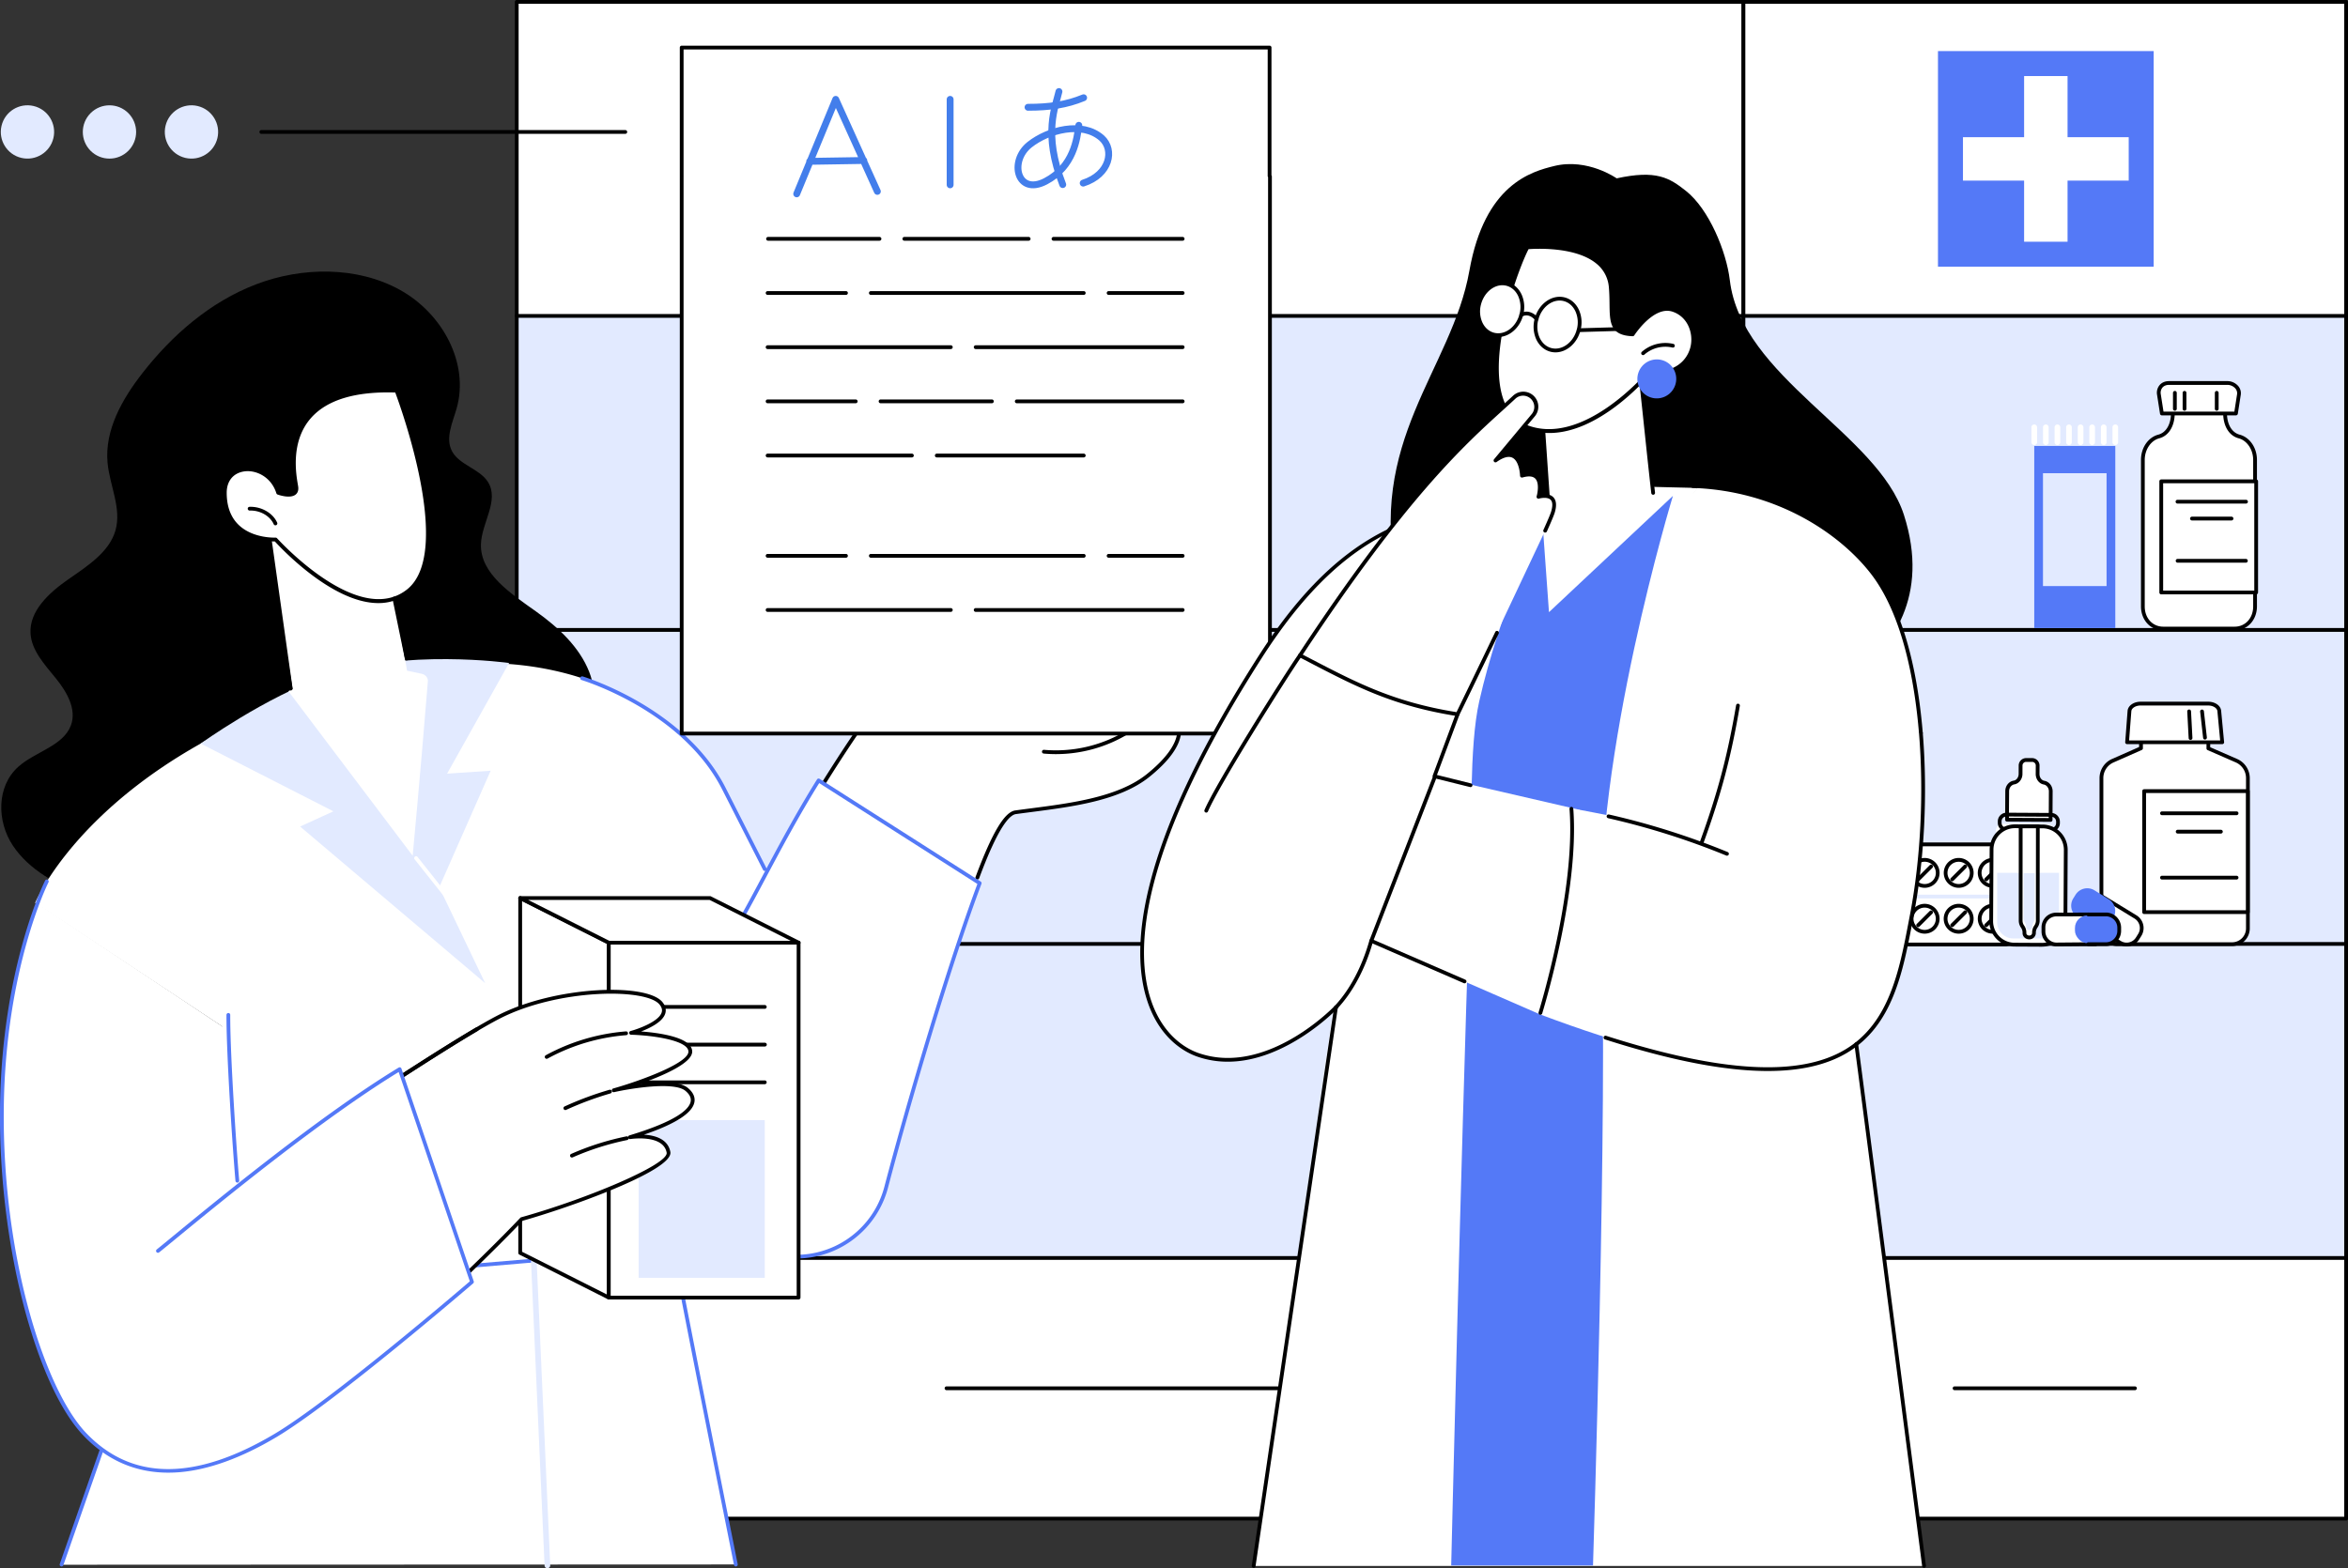 <svg xmlns="http://www.w3.org/2000/svg" viewBox="0 0 2739.13 1830"><rect x="0" y="0" width="2739.13" height="1830" fill="#333333" stroke="none"/><defs><style>.cls-1{fill:#fff;}.cls-2{fill:#e2eaff;}.cls-3{fill:#5479f7;}.cls-4{fill:none;stroke:#437eeb;stroke-linecap:round;stroke-linejoin:round;stroke-width:8px;}</style></defs><g id="&#x56FE;&#x5C42;_2" data-name="&#x56FE;&#x5C42; 2"><g id="Illustration"><g id="Administration_of_medication" data-name="Administration of medication"><rect class="cls-1" x="602.82" y="1467.96" width="1431.05" height="304.14"></rect><rect class="cls-1" x="602.82" y="2.2" width="1431.05" height="366.44"></rect><rect class="cls-2" x="602.82" y="368.64" width="1431.05" height="1099.32"></rect><path d="M2033.86,1774.3h-1431a2.19,2.19,0,0,1-2.2-2.2V2.2a2.19,2.19,0,0,1,2.2-2.2h1431a2.19,2.19,0,0,1,2.2,2.2V1772.1A2.19,2.19,0,0,1,2033.86,1774.3ZM605,1769.9H2031.66V4.4H605Z"></path><path d="M2033.86,370.84h-1431a2.2,2.2,0,0,1,0-4.4h1431a2.2,2.2,0,1,1,0,4.4Z"></path><path d="M2033.86,737.28h-1431a2.2,2.2,0,0,1,0-4.4h1431a2.2,2.2,0,1,1,0,4.4Z"></path><path d="M2033.86,1103.72h-1431a2.2,2.2,0,1,1,0-4.4h1431a2.2,2.2,0,1,1,0,4.4Z"></path><path d="M2033.86,1470.16h-1431a2.2,2.2,0,1,1,0-4.4h1431a2.2,2.2,0,1,1,0,4.4Z"></path><path class="cls-1" d="M1864.14,544.44a2.2,2.2,0,0,1-1.55-3.75L1967.48,435.8a2.2,2.2,0,0,1,3.11,3.11L1865.7,543.8A2.19,2.19,0,0,1,1864.14,544.44Z"></path><path class="cls-1" d="M1713.29,608.07a2.2,2.2,0,0,1-1.55-3.75l168.07-168.08a2.2,2.2,0,0,1,3.11,3.11L1714.85,607.43A2.2,2.2,0,0,1,1713.29,608.07Z"></path><path class="cls-1" d="M1864.14,897.15a2.2,2.2,0,0,1-1.55-3.75l104.89-104.89a2.2,2.2,0,0,1,3.11,3.11L1865.7,896.51A2.19,2.19,0,0,1,1864.14,897.15Z"></path><path class="cls-1" d="M1713.29,960.78a2.2,2.2,0,0,1-1.55-3.75L1879.81,789a2.2,2.2,0,0,1,3.11,3.11L1714.85,960.14A2.2,2.2,0,0,1,1713.29,960.78Z"></path><path class="cls-1" d="M1864.14,1263.9a2.21,2.21,0,0,1-1.55-3.76l104.89-104.88a2.2,2.2,0,0,1,3.11,3.11L1865.7,1263.25A2.2,2.2,0,0,1,1864.14,1263.9Z"></path><path class="cls-1" d="M1713.29,1327.53a2.21,2.21,0,0,1-1.55-3.76l168.07-168.07a2.2,2.2,0,0,1,3.11,3.11l-168.07,168.07A2.21,2.21,0,0,1,1713.29,1327.53Z"></path><path d="M1532.47,1622.23H1104.21a2.2,2.2,0,0,1,0-4.4h428.26a2.2,2.2,0,0,1,0,4.4Z"></path><rect class="cls-1" x="2033.86" y="1467.96" width="703.06" height="304.14"></rect><rect class="cls-1" x="2033.86" y="2.2" width="703.06" height="366.44"></rect><rect class="cls-2" x="2033.86" y="368.64" width="703.06" height="1099.32"></rect><path d="M2736.93,1774.3H2033.86a2.2,2.2,0,0,1-2.2-2.2V2.2a2.2,2.2,0,0,1,2.2-2.2h703.07a2.2,2.2,0,0,1,2.2,2.2V1772.1A2.2,2.2,0,0,1,2736.93,1774.3Zm-700.87-4.4h698.67V4.4H2036.06Z"></path><path d="M2736.93,370.84H2033.86a2.2,2.2,0,1,1,0-4.4h703.07a2.2,2.2,0,1,1,0,4.4Z"></path><path d="M2736.93,737.28H2033.86a2.2,2.2,0,1,1,0-4.4h703.07a2.2,2.2,0,1,1,0,4.4Z"></path><path d="M2736.93,1103.72H2033.86a2.2,2.2,0,1,1,0-4.4h703.07a2.2,2.2,0,1,1,0,4.4Z"></path><path d="M2736.93,1470.16H2033.86a2.2,2.2,0,1,1,0-4.4h703.07a2.2,2.2,0,1,1,0,4.4Z"></path><path d="M2490.6,1622.23H2280.19a2.2,2.2,0,0,1,0-4.4H2490.6a2.2,2.2,0,1,1,0,4.4Z"></path><path class="cls-1" d="M2174.57,1001.15v85.26a15.81,15.81,0,0,0,15.83,15.77l148.68,0a15.79,15.79,0,0,0,15.82-15.77v-85.26a15.8,15.8,0,0,0-15.82-15.78l-148.69,0A15.79,15.79,0,0,0,2174.57,1001.15Z"></path><path d="M2190.4,1104.38a18,18,0,0,1-18-18v-85.26a18,18,0,0,1,18-18l148.69,0a18,18,0,0,1,18,18v85.26a18,18,0,0,1-18,18Zm148.67-116.83-148.69,0a13.59,13.59,0,0,0-13.61,13.58h0v85.26a13.63,13.63,0,0,0,13.62,13.57h0l148.68,0a13.59,13.59,0,0,0,13.62-13.57v-85.26A13.61,13.61,0,0,0,2339.07,987.55Z"></path><path class="cls-2" d="M2189.6,1048.39a2.2,2.2,0,1,1,0-4.4l150.27,0a2.2,2.2,0,1,1,0,4.4Z"></path><path class="cls-1" d="M2194.77,1061.37a15.23,15.23,0,1,1,0,21.51A15.28,15.28,0,0,1,2194.77,1061.37Z"></path><path d="M2205.56,1089.52a17.41,17.41,0,0,1-12.33-5.09,17.36,17.36,0,0,1,0-24.61,17.49,17.49,0,0,1,24.66,0,17.4,17.4,0,0,1-12.32,29.71Zm0-30.4a13,13,0,1,0,9.23,3.81A13,13,0,0,0,2205.55,1059.12Z"></path><path d="M2198,1081.88a2.21,2.21,0,0,1-1.56-3.76l15.14-15.11a2.2,2.2,0,0,1,3.11,3.12l-15.14,15.1A2.19,2.19,0,0,1,2198,1081.88Z"></path><path class="cls-1" d="M2234.46,1061.37a15.23,15.23,0,1,1,0,21.5A15.27,15.27,0,0,1,2234.46,1061.37Z"></path><path d="M2245.25,1089.51a17.4,17.4,0,1,1,12.33-5.08A17.4,17.4,0,0,1,2245.25,1089.51Zm0-30.39a13,13,0,0,0-9.22,3.81,13,13,0,0,0,0,18.38,13.07,13.07,0,0,0,18.45,0,13,13,0,0,0,0-18.39A13.07,13.07,0,0,0,2245.24,1059.12Zm-10.78,2.25h0Z"></path><path d="M2237.68,1081.87a2.16,2.16,0,0,1-1.56-.65,2.2,2.2,0,0,1,0-3.11l15.14-15.1a2.2,2.2,0,0,1,3.11,3.11l-15.14,15.11A2.18,2.18,0,0,1,2237.68,1081.87Z"></path><path class="cls-1" d="M2274.15,1061.36a15.23,15.23,0,1,1,0,21.51A15.28,15.28,0,0,1,2274.15,1061.36Z"></path><path d="M2284.94,1089.51a17.41,17.41,0,0,1-12.33-5.09,17.36,17.36,0,0,1,0-24.61,17.49,17.49,0,0,1,24.66,0,17.4,17.4,0,0,1-12.32,29.71Zm-9.24-26.59a13,13,0,0,0,0,18.39,13.09,13.09,0,0,0,18.45,0,13,13,0,0,0,0-18.39A13.1,13.1,0,0,0,2275.7,1062.92Z"></path><path d="M2277.37,1081.87a2.21,2.21,0,0,1-1.56-3.76L2291,1063a2.2,2.2,0,1,1,3.11,3.11l-15.14,15.1A2.19,2.19,0,0,1,2277.37,1081.87Z"></path><path class="cls-1" d="M2313.84,1061.36a15.23,15.23,0,1,1,0,21.5A15.27,15.27,0,0,1,2313.84,1061.36Z"></path><path d="M2324.63,1089.5a17.4,17.4,0,1,1,12.33-5.08A17.4,17.4,0,0,1,2324.63,1089.5Zm0-30.39a13,13,0,1,0,9.23,3.8A13,13,0,0,0,2324.62,1059.11Z"></path><path d="M2317.06,1081.86a2.19,2.19,0,0,1-1.56-.64,2.21,2.21,0,0,1,0-3.12l15.14-15.1a2.2,2.2,0,0,1,3.11,3.11l-15.14,15.11A2.18,2.18,0,0,1,2317.06,1081.86Z"></path><ellipse class="cls-1" cx="2205.56" cy="1018.65" rx="15.2" ry="15.24" transform="translate(1110.18 3187.12) rotate(-87.99)"></ellipse><path d="M2205.56,1036a17.4,17.4,0,1,1,12.34-5.09A17.41,17.41,0,0,1,2205.56,1036Zm0-30.39a13,13,0,1,0,9.22,3.8A13,13,0,0,0,2205.56,1005.65Z"></path><path d="M2198,1028.4a2.2,2.2,0,0,1-1.55-3.76l15.14-15.1a2.2,2.2,0,1,1,3.1,3.11l-15.14,15.1A2.19,2.19,0,0,1,2198,1028.4Z"></path><path class="cls-1" d="M2234.47,1007.89a15.22,15.22,0,1,1,0,21.5A15.26,15.26,0,0,1,2234.47,1007.89Z"></path><path d="M2245.25,1036a17.41,17.41,0,1,1,12.33-5.09A17.42,17.42,0,0,1,2245.25,1036Zm0-30.4a13,13,0,0,0-13,13,12.86,12.86,0,0,0,3.82,9.19,13.07,13.07,0,0,0,18.45,0,13,13,0,0,0-9.23-22.19Zm-10.78,2.25h0Z"></path><path d="M2237.68,1028.39a2.19,2.19,0,0,1-1.55-3.75l15.13-15.11a2.2,2.2,0,1,1,3.11,3.12l-15.14,15.1A2.18,2.18,0,0,1,2237.68,1028.39Z"></path><ellipse class="cls-1" cx="2284.94" cy="1018.64" rx="15.2" ry="15.24" transform="translate(1186.79 3266.44) rotate(-87.99)"></ellipse><path d="M2284.94,1036a17.41,17.41,0,1,1,12.33-5.09A17.41,17.41,0,0,1,2284.94,1036Zm-9.23-26.59a13,13,0,0,0,0,18.39,13.09,13.09,0,0,0,18.45,0,13,13,0,0,0,0-18.39A13.09,13.09,0,0,0,2275.71,1009.44Z"></path><path d="M2277.37,1028.39a2.2,2.2,0,0,1-1.55-3.76l15.13-15.1a2.2,2.2,0,1,1,3.11,3.11l-15.14,15.1A2.19,2.19,0,0,1,2277.37,1028.39Z"></path><ellipse class="cls-1" cx="2324.63" cy="1018.63" rx="15.2" ry="15.24" transform="translate(1222.93 3305.06) rotate(-87.94)"></ellipse><path d="M2324.63,1036a17.41,17.41,0,1,1,12.33-5.09A17.41,17.41,0,0,1,2324.63,1036Zm0-30.4a13,13,0,1,0,13,13,12.86,12.86,0,0,0-3.82-9.19A13,13,0,0,0,2324.63,1005.63Z"></path><path d="M2317.06,1028.38a2.19,2.19,0,0,1-1.55-3.75l15.13-15.11a2.2,2.2,0,0,1,3.11,3.11l-15.14,15.11A2.18,2.18,0,0,1,2317.06,1028.38Z"></path><path class="cls-1" d="M2384.51,913.28c-4.4-.77-7.5-5.19-7.48-10.07l0-9.69v-.07a6.47,6.47,0,0,0-6.23-6.6l-7.41,0a6.47,6.47,0,0,0-6.3,6.53v.07l0,9.69c0,4.88-3.17,9.27-7.59,10-4.57.74-7.95,5-8,10l-.17,33.36,50.87.27.17-33.35C2392.42,918.38,2389.08,914.06,2384.51,913.28Z"></path><path d="M2392.22,959h0l-50.86-.27a2.2,2.2,0,0,1-2.19-2.22l.17-33.35c0-6.16,4.17-11.29,9.83-12.21,3.25-.52,5.72-3.88,5.74-7.82l.05-9.69a8.68,8.68,0,0,1,8.47-8.79h0l7.42,0a8.65,8.65,0,0,1,8.41,8.8l-.05,9.77c0,3.94,2.41,7.33,5.66,7.89,5.65,1,9.73,6.15,9.7,12.31l-.18,33.35a2.17,2.17,0,0,1-.65,1.56A2.2,2.2,0,0,1,2392.22,959Zm-48.66-4.66,46.47.25.16-31.15c0-3.94-2.58-7.36-6.05-8-5.34-.92-9.34-6.18-9.31-12.24l.05-9.69a4.26,4.26,0,0,0-4-4.46l-7.41,0h0a4.26,4.26,0,0,0-4.07,4.35l-.05,9.76c0,6-4.09,11.27-9.44,12.14-3.47.56-6.11,4-6.13,7.88Z"></path><rect class="cls-1" x="2332.76" y="950.71" width="68.06" height="17.52" rx="7.91" transform="matrix(1, 0.01, -0.01, 1, 5.25, -12.85)"></rect><path d="M2392.91,970.58h0l-52.25-.28a10.12,10.12,0,0,1-10.05-10.17v-1.7a10,10,0,0,1,3-7.13,10.17,10.17,0,0,1,7.16-2.93l52.25.29A10.12,10.12,0,0,1,2403,958.82v1.7A10.12,10.12,0,0,1,2392.91,970.58Zm0-4.4h0a5.71,5.71,0,0,0,5.71-5.68v-1.7a5.71,5.71,0,0,0-5.68-5.74l-52.24-.29h0a5.7,5.7,0,0,0-5.71,5.68v1.71a5.72,5.72,0,0,0,5.68,5.74Z"></path><rect class="cls-1" x="2323.15" y="964.32" width="86.53" height="138.09" rx="27.29" transform="translate(5.65 -12.85) rotate(0.31)"></rect><path d="M2382.17,1104.69H2382l-32-.17a29.52,29.52,0,0,1-29.33-29.65l.43-83.5A29.5,29.5,0,0,1,2350.65,962h.17l31.94.18a29.51,29.51,0,0,1,29.33,29.64l-.43,83.5a29.5,29.5,0,0,1-29.49,29.34Zm-.14-4.4h.14a25.08,25.08,0,0,0,25.09-25l.43-83.5a25.12,25.12,0,0,0-25-25.23l-31.95-.17h-.14a25.11,25.11,0,0,0-25.09,25l-.43,83.51a25.12,25.12,0,0,0,25,25.22Z"></path><path class="cls-2" d="M2329.85,1018.49H2402a0,0,0,0,1,0,0v57.35a19.29,19.29,0,0,1-19.29,19.29h-33.93a18.93,18.93,0,0,1-18.93-18.93v-57.7A0,0,0,0,1,2329.85,1018.49Z"></path><path class="cls-1" d="M2372.84,1088.89v-.72a12.13,12.13,0,0,1,2.22-7,12.13,12.13,0,0,0,2.22-6.94l0-110h-20l-.05,109.95a12.13,12.13,0,0,0,2.22,7,12.2,12.2,0,0,1,2.21,7v.71a5.61,5.61,0,0,0,11.16,0Z"></path><path d="M2367.26,1096.15a8.06,8.06,0,0,1-5.69-2.31,7,7,0,0,1-2.09-4.95v-.71a9.94,9.94,0,0,0-1.82-5.69,14.29,14.29,0,0,1-2.61-8.21l0-109.95a2.2,2.2,0,0,1,2.2-2.2h20a2.19,2.19,0,0,1,2.2,2.2l-.05,110a14.32,14.32,0,0,1-2.62,8.2,9.94,9.94,0,0,0-1.82,5.69v.72h0A7.55,7.55,0,0,1,2367.26,1096.15Zm-7.76-129.63-.05,107.76a9.92,9.92,0,0,0,1.82,5.69,14.32,14.32,0,0,1,2.61,8.21v.71a2.56,2.56,0,0,0,.8,1.84,3.61,3.61,0,0,0,2.57,1h0a3.16,3.16,0,0,0,3.38-2.86v-.72a14.22,14.22,0,0,1,2.62-8.2,10,10,0,0,0,1.82-5.69l.05-107.76Zm13.34,122.37h0Z"></path><path class="cls-2" d="M2370.91,1081.8v-.51a9.33,9.33,0,0,1,1.45-5,9.33,9.33,0,0,0,1.45-5v-52.4h-12.94l-.15,52.4a9.27,9.27,0,0,0,1.45,5,9.42,9.42,0,0,1,1.45,5v.52a3.65,3.65,0,0,0,7.29,0Z"></path><path class="cls-1" d="M2609,887.67l-32.79-14.32V837.28h-78.56v35.84l-32.87,14.52A22.21,22.21,0,0,0,2451.47,908v175.42a18.42,18.42,0,0,0,18.46,18.38h133.94a18.43,18.43,0,0,0,18.47-18.38V908A22.22,22.22,0,0,0,2609,887.67Z"></path><path d="M2603.87,1104H2469.93a20.65,20.65,0,0,1-20.66-20.58V908a24.46,24.46,0,0,1,14.59-22.34l31.56-13.94v-34.4a2.2,2.2,0,0,1,2.2-2.2h78.56a2.19,2.19,0,0,1,2.2,2.2v34.63l31.47,13.74A24.44,24.44,0,0,1,2624.54,908v175.35A20.65,20.65,0,0,1,2603.87,1104Zm-104-264.48v33.64a2.19,2.19,0,0,1-1.31,2l-32.87,14.52a20,20,0,0,0-12,18.31v175.42a16.24,16.24,0,0,0,16.26,16.18h133.94a16.25,16.25,0,0,0,16.27-16.18V908a20,20,0,0,0-12-18.35l-32.79-14.32a2.2,2.2,0,0,1-1.32-2V839.48Z"></path><path class="cls-1" d="M2592.42,866.16h-111l2.76-36.44c.37-4.87,6-8.68,12.89-8.68h79c6.79,0,12.42,3.74,12.88,8.55Z"></path><path d="M2592.42,868.36h-111a2.2,2.2,0,0,1-1.62-.7,2.25,2.25,0,0,1-.58-1.66l2.77-36.45c.45-6,7.07-10.71,15.08-10.71h79c8,0,14.49,4.53,15.07,10.54l3.46,36.58a2.17,2.17,0,0,1-.56,1.68A2.2,2.2,0,0,1,2592.42,868.36ZM2483.76,864H2590l-3.23-34.16c-.35-3.62-5.14-6.56-10.69-6.56h-79c-5.62,0-10.42,3-10.7,6.64Z"></path><path d="M2572.29,863a2.21,2.21,0,0,1-2.19-2l-3.43-30.48a2.2,2.2,0,1,1,4.37-.5l3.44,30.49a2.2,2.2,0,0,1-1.94,2.43Z"></path><path d="M2555.43,863.45a2.19,2.19,0,0,1-2.19-2.08l-1.64-31.1A2.2,2.2,0,1,1,2556,830l1.64,31.09a2.21,2.21,0,0,1-2.08,2.32Z"></path><rect class="cls-1" x="2501.32" y="923.17" width="120.92" height="141.22" transform="translate(5123.56 1987.56) rotate(180)"></rect><path d="M2622.24,1066.59H2501.32a2.2,2.2,0,0,1-2.2-2.2V923.17a2.2,2.2,0,0,1,2.2-2.2h120.92a2.2,2.2,0,0,1,2.2,2.2v141.22A2.2,2.2,0,0,1,2622.24,1066.59Zm-118.72-4.4H2620V925.37H2503.52Z"></path><path d="M2609.14,951.23h-87a2.2,2.2,0,0,1,0-4.4h87a2.2,2.2,0,1,1,0,4.4Z"></path><path d="M2609.14,1026.34h-87a2.2,2.2,0,0,1,0-4.4h87a2.2,2.2,0,1,1,0,4.4Z"></path><path d="M2590.85,972.69h-50.4a2.2,2.2,0,1,1,0-4.4h50.4a2.2,2.2,0,1,1,0,4.4Z"></path><path class="cls-1" d="M2452.36,1046.26l38.94,23.8a15.23,15.23,0,0,1,4.87,21l-2.57,4.1a15,15,0,0,1-20.84,4.62l-31.24-19.37Z"></path><path d="M2481,1104.4a17.75,17.75,0,0,1-9.4-2.74l-31.24-19.37a2.2,2.2,0,0,1,2.32-3.74l31.24,19.37a12.79,12.79,0,0,0,17.82-3.92l2.56-4.1a13,13,0,0,0-4.16-18l-38.93-23.79a2.2,2.2,0,1,1,2.3-3.75l38.94,23.8a17.43,17.43,0,0,1,5.58,24l-2.56,4.09A17,17,0,0,1,2481,1104.4Z"></path><path class="cls-3" d="M2443.47,1039l16.55,10.32a16,16,0,0,1,5.1,22.08l-2.69,4.29a16.08,16.08,0,0,1-22.13,5.09l-16.55-10.33a16,16,0,0,1-5.11-22.07l2.69-4.3A16.09,16.09,0,0,1,2443.47,1039Z"></path><path class="cls-1" d="M2444.78,1101.77l-45.67.41a15.26,15.26,0,0,1-15.29-15.24v-4.82a14.94,14.94,0,0,1,15.2-14.95l36.8-.09Z"></path><path class="cls-1" d="M2444.78,1101.77l-45.67.41a15.26,15.26,0,0,1-15.29-15.24v-4.82a14.94,14.94,0,0,1,15.2-14.95l36.8-.09Z"></path><path d="M2399.13,1104.38a17.48,17.48,0,0,1-17.51-17.44v-4.82A17.09,17.09,0,0,1,2399,1065l36.79-.09h0a2.19,2.19,0,0,1,2.13,1.65l9,34.69a2.19,2.19,0,0,1-2.11,2.75Zm35-35.1-35.08.09a12.74,12.74,0,0,0-13,12.75v4.82a13.08,13.08,0,0,0,13.09,13l42.83-.38Z"></path><rect class="cls-3" x="2420.6" y="1068.26" width="51.64" height="32.36" rx="14.61"></rect><path d="M2456.7,1104h-20.56a2.2,2.2,0,1,1,0-4.4h20.56a13.33,13.33,0,0,0,13.34-13.3v-3.73a13.33,13.33,0,0,0-13.34-13.3h-20.56a2.2,2.2,0,1,1,0-4.4h20.56a17.74,17.74,0,0,1,17.74,17.7v3.73A17.74,17.74,0,0,1,2456.7,1104Z"></path><rect class="cls-3" x="2373.12" y="516.84" width="94.55" height="216.06" transform="translate(4840.79 1249.74) rotate(180)"></rect><rect class="cls-2" x="2383.31" y="552.2" width="74.18" height="131.7" transform="translate(4840.79 1236.1) rotate(180)"></rect><rect class="cls-2" x="2364.99" y="494.29" width="110.82" height="26.08" transform="translate(4840.79 1014.67) rotate(180)"></rect><path class="cls-1" d="M2467.67,519.34a3.3,3.3,0,0,1-3.3-3.3V498.63a3.3,3.3,0,1,1,6.6,0V516A3.3,3.3,0,0,1,2467.67,519.34Z"></path><path class="cls-1" d="M2454.16,519.34a3.3,3.3,0,0,1-3.3-3.3V498.63a3.3,3.3,0,0,1,6.6,0V516A3.3,3.3,0,0,1,2454.16,519.34Z"></path><path class="cls-1" d="M2440.66,519.34a3.3,3.3,0,0,1-3.3-3.3V498.63a3.3,3.3,0,0,1,6.6,0V516A3.3,3.3,0,0,1,2440.66,519.34Z"></path><path class="cls-1" d="M2427.15,519.34a3.3,3.3,0,0,1-3.3-3.3V498.63a3.3,3.3,0,1,1,6.6,0V516A3.3,3.3,0,0,1,2427.15,519.34Z"></path><path class="cls-1" d="M2400.14,519.34a3.3,3.3,0,0,1-3.3-3.3V498.63a3.3,3.3,0,0,1,6.6,0V516A3.3,3.3,0,0,1,2400.14,519.34Z"></path><path class="cls-1" d="M2413.64,519.34a3.3,3.3,0,0,1-3.3-3.3V498.63a3.3,3.3,0,0,1,6.6,0V516A3.3,3.3,0,0,1,2413.64,519.34Z"></path><path class="cls-1" d="M2386.63,519.34a3.3,3.3,0,0,1-3.3-3.3V498.63a3.3,3.3,0,1,1,6.6,0V516A3.3,3.3,0,0,1,2386.63,519.34Z"></path><path class="cls-1" d="M2373.12,519.34a3.3,3.3,0,0,1-3.3-3.3V498.63a3.3,3.3,0,0,1,6.6,0V516A3.3,3.3,0,0,1,2373.12,519.34Z"></path><path class="cls-1" d="M2518.39,509.32c10.88-2.88,16.4-14.25,16.4-27.38v-4.29h60.89v4.29c0,13.13,5.51,24.5,16.39,27.38s18.61,14.25,18.61,27.38V707.62c0,15.5-10.67,25.86-23.84,25.86h-83.22c-13.16,0-23.84-10.36-23.84-25.86V536.7C2499.78,523.57,2507.51,512.2,2518.39,509.32Z"></path><path d="M2606.84,735.68h-83.22c-14.84,0-26-12.07-26-28.06V536.7c0-14.22,8.33-26.35,20.25-29.51,9.1-2.41,14.76-12.08,14.76-25.25v-4.29a2.2,2.2,0,0,1,2.2-2.2h60.89a2.21,2.21,0,0,1,2.2,2.2v4.29c0,13.17,5.65,22.84,14.75,25.25,11.93,3.16,20.25,15.29,20.25,29.51V707.62C2632.88,723.61,2621.69,735.68,2606.84,735.68ZM2519,511.45c-9.83,2.6-17,13.22-17,25.25V707.62c0,13.71,9.1,23.66,21.64,23.66h83.22c12.54,0,21.65-9.95,21.65-23.66V536.7c0-12-7.14-22.65-17-25.25-11.12-2.95-18-14.25-18-29.51v-2.09H2537v2.09C2537,497.19,2530.08,508.5,2519,511.45Z"></path><rect class="cls-1" x="2521.27" y="561.67" width="110.72" height="129.69" transform="translate(5153.26 1253.03) rotate(180)"></rect><path d="M2632,693.56H2521.27a2.19,2.19,0,0,1-2.2-2.2V561.67a2.2,2.2,0,0,1,2.2-2.2H2632a2.2,2.2,0,0,1,2.2,2.2V691.36A2.19,2.19,0,0,1,2632,693.56Zm-108.52-4.4h106.32V563.87H2523.47Z"></path><path d="M2620,587.62h-79.63a2.2,2.2,0,1,1,0-4.39H2620a2.2,2.2,0,1,1,0,4.39Z"></path><path d="M2620,656.6h-79.63a2.2,2.2,0,0,1,0-4.4H2620a2.2,2.2,0,1,1,0,4.4Z"></path><path d="M2603.25,607.33H2557.1a2.2,2.2,0,1,1,0-4.4h46.15a2.2,2.2,0,0,1,0,4.4Z"></path><path class="cls-1" d="M2522,482.5h86.45l3.45-22.24c1-6.42-4.77-13.34-13.88-13.34h-67.57c-9.11,0-12.9,6.92-11.9,13.34Z"></path><path d="M2608.46,484.7H2522a2.19,2.19,0,0,1-2.17-1.87l-3.46-22.24a13.9,13.9,0,0,1,3-11.23c1.81-2.12,5.21-4.64,11.09-4.64H2598a16.87,16.87,0,0,1,12.93,5.61,12.8,12.8,0,0,1,3.12,10.26l-3.45,22.24A2.2,2.2,0,0,1,2608.46,484.7Zm-84.56-4.4h82.67l3.17-20.38a8.46,8.46,0,0,0-2.13-6.73,12.45,12.45,0,0,0-9.58-4.07h-67.57c-3.33,0-6,1.07-7.75,3.1a9.51,9.51,0,0,0-2,7.7Z"></path><path d="M2537.16,479.26a2.2,2.2,0,0,1-2.2-2.2V458.41a2.2,2.2,0,0,1,4.4,0v18.65A2.2,2.2,0,0,1,2537.16,479.26Z"></path><path d="M2548.43,479.26a2.2,2.2,0,0,1-2.2-2.2V458.41a2.2,2.2,0,0,1,4.4,0v18.65A2.21,2.21,0,0,1,2548.43,479.26Z"></path><path d="M2586,479.26a2.2,2.2,0,0,1-2.2-2.2V458.41a2.2,2.2,0,1,1,4.4,0v18.65A2.21,2.21,0,0,1,2586,479.26Z"></path><rect class="cls-3" x="2260.81" y="59.62" width="251.63" height="251.59"></rect><rect class="cls-1" x="2361.29" y="88.76" width="50.68" height="193.31"></rect><rect class="cls-1" x="2361.29" y="88.75" width="50.67" height="193.35" transform="translate(2201.21 2572.05) rotate(-90)"></rect><path d="M21.48,894.63c19.62-17.5,52.17-24.14,61.17-48,7.12-18.88-4.62-39.21-17.57-55.16S36.8,759.15,35.61,739.15c-1.55-26.12,21.47-47.39,43.9-63s47.89-31.8,55.16-57.07c7.45-25.85-6.74-52.46-9.2-79.12-3.51-38,17-74.35,41.14-105.13,34.29-43.8,78.32-82.42,132-103s117.94-21.22,167.92,6.41,81.11,86,66.14,138.44c-4.78,16.73-13.67,35-5.09,50.34,8.79,15.7,32,20.11,41.65,35.39,13.58,21.59-7.54,47.81-8.18,72.85-.87,34.28,35.14,57.5,64.32,78.31,26.23,18.71,50.65,41.55,62,70.51,10.23,26.1,7.44,57.93-11.33,78.89-1.55,47.63-30.54,94.81-70.87,125.65-51.63,39.48-118.35,57-183.88,68.65-106.86,19-220.42,24.7-321.73-12.34C66.42,1032.74,33.78,1015,15,986.72S-4.28,917.61,21.48,894.63Z"></path><path class="cls-1" d="M959.42,917.88c37.34-59.57,77.59-119.8,104.05-140,37.1-28.29,95.09-32.6,116.15-48.9,16-12.41,34.64-20.09,44.93-13.12,12.07,8.16,15.52,30.1-10.09,46S1179.62,796,1179.62,796s15.5-3,59.61-12.09,71.48-36.86,92-32.25,9.13,22.35,9.13,22.35c20.06-9.45,32.53-7.6,36.7,5.25s-9,26.87-9,26.87c15.52,14.58,1.73,29.67,1.73,29.67,11.82,14.38,8,38.26-30.32,69.15s-104.46,36-154.69,43c-12.3,1.71-28.58,33.47-46.33,80.78Z"></path><path d="M1231.82,880q-7.18,0-14.34-.64a2.2,2.2,0,0,1,.4-4.38,158.51,158.51,0,0,0,94.34-21.31c3-1.77,6-3.67,8.85-5.51a183.48,183.48,0,0,1,16-9.44c10.39-5.24,20.13-7.47,28.9-6.61a2.2,2.2,0,0,1-.42,4.38c-7.93-.78-16.86,1.29-26.5,6.16a178.43,178.43,0,0,0-15.57,9.22c-2.92,1.86-5.93,3.78-9,5.58A163.09,163.09,0,0,1,1231.82,880Z"></path><path d="M1213.71,849.81a2.2,2.2,0,0,1-.18-4.39,231.66,231.66,0,0,0,82.27-22.77c3.39-1.65,6.73-3.39,10.08-5.12a212.65,212.65,0,0,1,22.93-10.77c13.67-5.15,26.11-6.45,37-3.87a2.2,2.2,0,1,1-1,4.28c-10-2.37-21.6-1.13-34.43,3.7a213.75,213.75,0,0,0-22.45,10.56c-3.38,1.75-6.76,3.51-10.17,5.17a236,236,0,0,1-83.84,23.2Z"></path><path d="M1208.72,829a2.2,2.2,0,0,1-.36-4.37,331.93,331.93,0,0,0,126.35-48.78,2.2,2.2,0,1,1,2.39,3.69,336.29,336.29,0,0,1-128,49.43Z"></path><path d="M1140.14,1026.27a2.38,2.38,0,0,1-.78-.14,2.2,2.2,0,0,1-1.28-2.83c19.47-51.92,33.77-75.85,46.35-77.59,6-.83,12.12-1.63,18.45-2.45,47.74-6.2,101.86-13.22,135.16-40.07,21.63-17.44,33.84-34.11,35.28-48.18a23.42,23.42,0,0,0-5.28-17.86,2.2,2.2,0,0,1,.08-2.88c.49-.55,12.09-13.7-1.62-26.59a2.21,2.21,0,0,1-.1-3.11c.13-.13,12.25-13.23,8.54-24.68-1.39-4.27-3.69-7.06-7-8.51-5.86-2.53-14.82-1-26.63,4.57a2.2,2.2,0,0,1-2.79-3.18c0-.06,4.41-7,2.15-12.52-1.3-3.13-4.63-5.31-9.91-6.5-9.83-2.2-21.88,3.86-37.16,11.55-14.38,7.24-32.28,16.24-53.88,20.72-43.62,9-59.49,12.06-59.65,12.09a2.19,2.19,0,0,1-2.37-3.15c.39-.77,9.79-19,35.64-35,11.57-7.17,18-16.34,18.24-25.84a19.18,19.18,0,0,0-8.22-16.43c-8.27-5.6-24.9-.48-42.35,13-9.44,7.3-25.51,12.13-44.11,17.71-24.06,7.21-51.33,15.39-72.06,31.2-22.4,17.09-54.39,59.44-100.67,133.26a2.2,2.2,0,1,1-3.73-2.33c46.57-74.29,78.9-117,101.74-134.42,21.36-16.3,49-24.6,73.45-31.93,18.19-5.45,33.9-10.16,42.68-17,15.11-11.7,35.53-21.31,47.51-13.2a23.52,23.52,0,0,1,10.16,20.16c-.13,6.39-2.94,18.73-20.33,29.49s-27.27,22.94-31.48,29.12c7.57-1.49,24.45-4.87,54.65-11.12,21-4.36,37.92-12.85,52.8-20.34,16.07-8.08,28.74-14.46,40.11-11.91,6.77,1.52,11.15,4.59,13,9.13,1.58,3.83,1,7.92,0,11.08,10.51-4.17,18.89-5,25-2.33,4.52,2,7.71,5.73,9.48,11.19,3.7,11.41-4.65,23.2-8.11,27.44,11.9,12.67,4.58,25.52,1.51,29.79a28,28,0,0,1,5.18,19.7c-1.59,15.49-14,32.7-36.9,51.16-34.27,27.62-89,34.73-137.36,41-6.31.82-12.47,1.62-18.4,2.44-15.6,2.17-36.11,56.82-42.84,74.78A2.21,2.21,0,0,1,1140.14,1026.27Z"></path><path class="cls-1" d="M955,1139.33,852.28,934.61a154.77,154.77,0,0,0-7.83-14.42l0-.05c-30-49.8-150.54-206.76-442.28-121.67C110.86,883.42,41,1053.59,41,1053.59l218.57,144.35-55.44,322.87c.16.8,521.7-24,521.7-24V1243.91l57.89,148.67Z"></path><path class="cls-3" d="M892.18,1016.35a2.2,2.2,0,0,1-2-1.2l-47.74-94C795.72,829.14,679.7,793.92,678.54,793.58a2.2,2.2,0,1,1,1.24-4.22c1.19.35,119,36.12,166.63,129.84l47.73,94a2.19,2.19,0,0,1-1,3A2.11,2.11,0,0,1,892.18,1016.35Z"></path><path class="cls-1" d="M1142.9,1030.63c-35.79,95.37-82,252-109.13,354.94-17.07,64.89-88.27,98.78-149.48,71.35-24-10.77-48-25.7-68.15-46.41l37.93-320.67c21.42-32.09,57.34-109.59,100.9-179.08Z"></path><path class="cls-3" d="M928.82,1468.66a110.94,110.94,0,0,1-45.43-9.74c-27.31-12.23-50.46-28-68.82-46.87a2.2,2.2,0,0,1-.61-1.79l37.93-320.68a2.23,2.23,0,0,1,.35-1c9.55-14.29,22.19-38,36.82-65.53,17.81-33.46,40-75.09,64.05-113.49a2.2,2.2,0,0,1,1.38-1,2.23,2.23,0,0,1,1.67.29l187.92,119.87a2.21,2.21,0,0,1,.88,2.63c-34.56,92.1-81,248.17-109.06,354.73a110.74,110.74,0,0,1-107.08,82.53Zm-110.37-58.93c17.86,18.13,40.3,33.33,66.74,45.18a106.35,106.35,0,0,0,146.46-69.9c27.89-106,74-261,108.56-353.49L955.66,913.81c-23.54,37.74-45.23,78.49-62.71,111.33-14.55,27.33-27.13,51-36.76,65.48Z"></path><path class="cls-1" d="M71.28,1825.92l787.09-.32s-45.26-225.19-70.88-359.11l-604.78,41.88Z"></path><path class="cls-3" d="M71.82,1827.92a2.33,2.33,0,0,1-.73-.12,2.21,2.21,0,0,1-1.35-2.81l110.89-317.35a2.18,2.18,0,0,1,1.89-1.46l603-51.31a2.19,2.19,0,0,1,2.35,1.77c30.12,156.49,72.27,366.42,72.69,368.53a2.2,2.2,0,1,1-4.31.86c-.42-2.09-42.23-210.32-72.32-366.61l-599.58,51-110.42,316A2.19,2.19,0,0,1,71.82,1827.92Z"></path><path class="cls-2" d="M638.58,1830a3.3,3.3,0,0,1-3.29-3.15l-20.24-454.23a3.3,3.3,0,0,1,3.15-3.44,3.34,3.34,0,0,1,3.44,3.15l20.24,454.22a3.31,3.31,0,0,1-3.15,3.45Z"></path><path class="cls-2" d="M593.89,773.65,521.57,902.81l50.84-3.45-60,136,53.54,111.88L350.12,964.51l38.82-17.75L234.1,867.7s74.85-54,146-79C471.85,756.64,593.89,773.65,593.89,773.65Z"></path><path class="cls-1" d="M528.81,1058.28a2.21,2.21,0,0,1-1.73-.84l-43.39-54.69a2.2,2.2,0,1,1,3.45-2.73l43.39,54.69a2.21,2.21,0,0,1-1.72,3.57Z"></path><polygon class="cls-1" points="710.2 1514.17 606.85 1462.07 606.85 1047.93 710.2 1100.03 710.2 1514.17"></polygon><path d="M710.2,1516.37a2.16,2.16,0,0,1-1-.24L605.86,1464a2.19,2.19,0,0,1-1.21-2V1047.93a2.2,2.2,0,0,1,3.19-2l103.35,52.1a2.21,2.21,0,0,1,1.21,2v414.14a2.2,2.2,0,0,1-1,1.87A2.16,2.16,0,0,1,710.2,1516.37Zm-101.15-55.66,99,49.88V1101.38l-99-49.88Z"></path><rect class="cls-1" x="710.2" y="1100.03" width="221.43" height="414.14"></rect><path d="M931.63,1516.37H710.2a2.2,2.2,0,0,1-2.2-2.2V1100a2.19,2.19,0,0,1,2.2-2.2H931.63a2.2,2.2,0,0,1,2.2,2.2v414.14A2.21,2.21,0,0,1,931.63,1516.37ZM712.4,1512h217V1102.23h-217Z"></path><polygon class="cls-1" points="828.28 1047.93 606.85 1047.93 710.2 1100.03 931.63 1100.03 828.28 1047.93"></polygon><path d="M931.63,1102.23H710.2a2.22,2.22,0,0,1-1-.24l-103.35-52.1a2.2,2.2,0,0,1,1-4.16H828.28a2.28,2.28,0,0,1,1,.23l103.35,52.1a2.2,2.2,0,0,1-1,4.17Zm-220.91-4.4H922.38l-94.62-47.7H616.1Z"></path><rect class="cls-2" x="745.04" y="1307.1" width="147.14" height="184.04"></rect><path d="M892.18,1265.18H745a2.2,2.2,0,1,1,0-4.4H892.18a2.2,2.2,0,0,1,0,4.4Z"></path><path d="M892.18,1221.18H745a2.2,2.2,0,1,1,0-4.39H892.18a2.2,2.2,0,1,1,0,4.39Z"></path><path d="M892.18,1177.19H745a2.2,2.2,0,1,1,0-4.4H892.18a2.2,2.2,0,0,1,0,4.4Z"></path><path class="cls-1" d="M469,1255.58c47.2-30.54,90.91-57.76,114-69.44,66.42-33.59,170.65-36.13,187.93-15.5s-34.77,34.61-34.77,34.61,68.58,1.87,69.14,21.73S716,1272.32,716,1272.32s67.92-15.39,85.08-1.08,6.13,34-66.1,55.78c0,0,40.54-6.48,44.94,17.63,3.29,18-109,60.57-171.31,78,0,0-23.89,25.41-63.57,63.44Z"></path><path d="M545,1488.25a2.2,2.2,0,0,1-1.52-3.79c39.18-37.55,63.25-63.1,63.49-63.36a2.29,2.29,0,0,1,1-.61c76.25-21.28,172.25-61.69,169.74-75.45-4-21.74-42.05-15.91-42.44-15.85a2.2,2.2,0,0,1-1-4.28c55.85-16.87,69.67-30.7,71.42-39.34.88-4.29-1.17-8.55-6.09-12.65-13.39-11.16-64.58-2.67-83.18,1.54a2.2,2.2,0,0,1-1.09-4.26c34.14-9.67,88.15-30,87.78-43.16-.37-12.94-41.3-18.88-67-19.59a2.2,2.2,0,0,1-.51-4.32c9-2.41,32.91-11,36.27-21.65,1-3.09.12-6.17-2.61-9.43-16-19.07-117.44-18.25-185.26,16.06-20.25,10.24-58.54,33.56-113.8,69.31a2.2,2.2,0,1,1-2.39-3.69c55.39-35.84,93.81-59.24,114.2-69.55,66.16-33.46,171.69-37.54,190.62-15,3.72,4.44,4.87,9,3.43,13.58-3,9.65-17.64,16.84-28.17,20.88,20.44,1.52,59.15,6.61,59.62,23.23.39,13.6-34.06,28.43-60.87,37.9,20.72-2.58,45.84-3.55,55.79,4.74,6.25,5.21,8.81,10.9,7.59,16.9-2.57,12.58-22.33,25.22-58.84,37.67,12.55.71,28,4.78,30.85,20.13,4,21.76-119.44,65.49-172.3,80.31-3.38,3.58-26.79,28.16-63.22,63.08A2.25,2.25,0,0,1,545,1488.25Z"></path><path d="M637.68,1235.54a2.2,2.2,0,0,1-1-4.13,233.58,233.58,0,0,1,93.54-27.84,2.2,2.2,0,0,1,.34,4.39,229,229,0,0,0-91.77,27.31A2.26,2.26,0,0,1,637.68,1235.54Z"></path><path d="M659.54,1295.34a2.2,2.2,0,0,1-.92-4.2A382.45,382.45,0,0,1,711,1271.69a2.2,2.2,0,0,1,1.22,4.23,376.65,376.65,0,0,0-51.77,19.22A2.14,2.14,0,0,1,659.54,1295.34Z"></path><path d="M667.2,1350.74a2.2,2.2,0,0,1-.89-4.21,315.79,315.79,0,0,1,64.41-20.48,2.2,2.2,0,1,1,.88,4.31,311.71,311.71,0,0,0-63.51,20.19A2.16,2.16,0,0,1,667.2,1350.74Z"></path><path d="M469,1257.78a2.2,2.2,0,0,1-1.2-4c36.42-23.57,65.75-41.9,87.16-54.5a2.2,2.2,0,1,1,2.23,3.79c-21.35,12.57-50.63,30.87-87,54.4A2.18,2.18,0,0,1,469,1257.78Z"></path><path class="cls-1" d="M550.64,1495.88c-60.43,52.67-145.1,131.18-244.51,186.54-115,64-204.63,28.43-246.62-70.52-55.69-131.21-89.28-340.57-16.89-558.31l217,144.35,20.18,183.83s98-76.87,186.54-134.14Z"></path><path class="cls-3" d="M196.25,1718.48c-38.41,0-71.7-14.59-99.13-43.48-26.31-27.71-50.81-80.84-69-149.58-19-71.9-29-154.4-28.1-232.3,1.86-164.19,52.07-264.46,52.58-265.46a2.2,2.2,0,1,1,3.91,2c-.5,1-50.24,100.43-52.09,263.51C2.51,1465,51.66,1620.73,100.31,1672c53.22,56.06,127.28,56.44,220.13,1.13,65-38.74,213.21-165.52,227.64-177.92l-83-244.24c-90.51,55.38-209.36,153-260.37,194.92-8.26,6.78-14.71,12.09-19,15.48a2.2,2.2,0,1,1-2.75-3.43c4.23-3.39,10.67-8.68,18.91-15.45,51.51-42.32,172.16-141.43,263.22-196.71a2.17,2.17,0,0,1,1.89-.19,2.23,2.23,0,0,1,1.34,1.36l84.33,248.25a2.23,2.23,0,0,1-.65,2.38c-1.6,1.38-161,138.59-229.39,179.33-41,24.43-79.2,38.25-113.47,41.06Q202.64,1718.48,196.25,1718.48Z"></path><path class="cls-3" d="M276.88,1380a2.21,2.21,0,0,1-2.19-2c-3.13-35.31-10.68-146.91-10.49-193.7a2.2,2.2,0,0,1,2.2-2.19h0a2.19,2.19,0,0,1,2.19,2.21c-.19,46.65,7.35,158,10.47,193.29a2.2,2.2,0,0,1-2,2.39Z"></path><path class="cls-1" d="M308.49,598.51,341.27,804l-4.86,2.54,145,192.07S490,907.91,499.15,795c.34-4.24-3.08-7.9-7.24-8.77l-17.05-3.58L454.28,665.45Z"></path><path class="cls-1" d="M462.64,455.92s72.49,187.58,13.3,233.85-154.37-60.18-154.37-60.18-59.3,3.23-59.3-54.55c0-36.59,50.85-36.43,62.25,0,0,0,23.53,8.4,21.11-7.18S320.24,450.75,462.64,455.92Z"></path><path d="M441.3,703.76c-53.31,0-113-63.56-120.67-71.94-5.34.08-28.72-.42-45-15.81-10.34-9.79-15.59-23.57-15.59-41,0-18.83,12.35-27.43,23.9-29.2,15.35-2.33,35.18,6.51,42.29,27.47,5,1.58,12.87,2.89,15.92.37.46-.39,1.89-1.56,1.28-5.48-.09-.6-.22-1.32-.36-2.17-2.2-12.93-8.88-52.28,16.24-81,19.78-22.58,54.59-33.12,103.38-31.35a2.2,2.2,0,0,1,2,1.4c3,7.72,72.39,189.65,12.61,236.39A56.94,56.94,0,0,1,441.3,703.76ZM321.57,627.39a2.17,2.17,0,0,1,1.64.73c.94,1,94.49,104.4,151.37,59.92,54.65-42.72-7.13-213-13.48-230-46.65-1.45-79.78,8.6-98.45,29.91-23.75,27.11-17.32,64.91-15.21,77.33.14.86.27,1.61.37,2.23.65,4.24-.3,7.45-2.83,9.54-6.25,5.17-19.69.58-21.2,0a2.17,2.17,0,0,1-1.36-1.41c-6.07-19.39-24-27.62-37.79-25.51C272,552.12,264.47,561.41,264.47,575c0,16.14,4.78,28.85,14.21,37.78,16.69,15.8,42.52,14.58,42.77,14.57Z"></path><path d="M321.28,613a2.2,2.2,0,0,1-2-1.31c-4.26-9.67-16-16.36-28-15.89A2.26,2.26,0,0,1,289,593.7a2.19,2.19,0,0,1,2.11-2.28c13.7-.52,27.28,7.25,32.23,18.5a2.19,2.19,0,0,1-1.13,2.9A2.08,2.08,0,0,1,321.28,613Z"></path><path d="M474.47,770.56a2.19,2.19,0,0,1-2.15-1.75l-14.41-69.94a2.2,2.2,0,0,1,4.31-.89l14.41,69.94a2.21,2.21,0,0,1-1.71,2.6A2.28,2.28,0,0,1,474.47,770.56Z"></path><path d="M339.14,805.73a2.19,2.19,0,0,1-2.17-1.89l-24.21-172a2.2,2.2,0,0,1,4.36-.62l24.2,172a2.19,2.19,0,0,1-1.87,2.49Z"></path><polygon class="cls-1" points="1330.46 55.46 1481.07 55.49 1481.07 205.37 1481.51 205.81 1481.51 855.99 795.25 855.99 795.25 55.49 1330.37 55.49 1330.46 55.46"></polygon><path d="M1481.51,858.19H795.24a2.19,2.19,0,0,1-2.19-2.2V55.49a2.2,2.2,0,0,1,2.19-2.2h534.85a2.22,2.22,0,0,1,.37,0l150.61,0a2.21,2.21,0,0,1,2.2,2.2v149a2.26,2.26,0,0,1,.44,1.33V856A2.2,2.2,0,0,1,1481.51,858.19Zm-684.07-4.4h681.87V206.69a2.14,2.14,0,0,1-.44-1.32V57.69l-148.13,0a2.22,2.22,0,0,1-.37,0H797.44Z"></path><path d="M1379.66,280.89H1229a2.2,2.2,0,0,1,0-4.4h150.65a2.2,2.2,0,0,1,0,4.4Z"></path><path d="M1200,280.89H1055a2.2,2.2,0,0,1,0-4.4h145a2.2,2.2,0,1,1,0,4.4Z"></path><path d="M1026,280.89H896a2.2,2.2,0,1,1,0-4.4h130a2.2,2.2,0,1,1,0,4.4Z"></path><path d="M1379.66,344.11h-86.35a2.2,2.2,0,0,1,0-4.4h86.35a2.2,2.2,0,0,1,0,4.4Z"></path><path d="M1264.29,344.11H1015.92a2.2,2.2,0,1,1,0-4.4h248.37a2.2,2.2,0,1,1,0,4.4Z"></path><path d="M986.9,344.11H895.49a2.2,2.2,0,0,1,0-4.4H986.9a2.2,2.2,0,1,1,0,4.4Z"></path><path d="M1379.66,407.33H1138.23a2.2,2.2,0,0,1,0-4.4h241.43a2.2,2.2,0,0,1,0,4.4Z"></path><path d="M1109.2,407.33H895.49a2.2,2.2,0,0,1,0-4.4H1109.2a2.2,2.2,0,1,1,0,4.4Z"></path><path d="M1379.66,650.81h-86.35a2.2,2.2,0,0,1,0-4.4h86.35a2.2,2.2,0,0,1,0,4.4Z"></path><path d="M1264.29,650.81H1015.92a2.2,2.2,0,0,1,0-4.4h248.37a2.2,2.2,0,1,1,0,4.4Z"></path><path d="M986.9,650.81H895.49a2.2,2.2,0,0,1,0-4.4H986.9a2.2,2.2,0,0,1,0,4.4Z"></path><path d="M1379.66,714H1138.23a2.2,2.2,0,0,1,0-4.4h241.43a2.2,2.2,0,0,1,0,4.4Z"></path><path d="M1109.2,714H895.49a2.2,2.2,0,0,1,0-4.4H1109.2a2.2,2.2,0,0,1,0,4.4Z"></path><path d="M1379.66,470.55H1186.14a2.2,2.2,0,0,1,0-4.4h193.52a2.2,2.2,0,0,1,0,4.4Z"></path><path d="M1157.11,470.55H1027.27a2.2,2.2,0,0,1,0-4.4h129.84a2.2,2.2,0,1,1,0,4.4Z"></path><path d="M998.25,470.55H895.49a2.2,2.2,0,0,1,0-4.4H998.25a2.2,2.2,0,1,1,0,4.4Z"></path><path d="M1264.29,533.77H1092.84a2.2,2.2,0,1,1,0-4.4h171.45a2.2,2.2,0,1,1,0,4.4Z"></path><path d="M1063.81,533.77H895.49a2.2,2.2,0,0,1,0-4.4h168.32a2.2,2.2,0,1,1,0,4.4Z"></path><g id="Layer_13" data-name="Layer 13"><path class="cls-4" d="M1235.35,106.83c-3.9,17.54-19,48.58,4.43,108.58"></path><path class="cls-4" d="M1264.14,114.05c-20.1,8.26-39.56,11.13-64.86,11.13"></path><path class="cls-4" d="M1258.52,146.22c-2.06,15.63-5.84,48.17-38.77,65.35s-43.18-23.41-18.54-42.83c21.59-17,61-27.81,84-7.69,15.3,13.8,9.74,42.59-21.59,52.63"></path><path class="cls-4" d="M929.43,226.22l45.5-110.28h0l48.58,107.41m-78.93-35.08,63.12-1"></path><line class="cls-4" x1="1108.41" y1="115.94" x2="1108.41" y2="215.68"></line></g><path d="M1630.69,681.52c85.72,39,445.3,173.46,534.64,105,40.32-30.92,86.48-90,55.76-185.64-30.52-95-189.68-160.61-203.11-273.91-4-33.6-24.37-83-51.2-104.21-19.48-15.45-34.7-24.67-80.8-14.64,0,0-33.82-23.95-72.81-14.41-26.74,6.55-81.07,21.36-99,122.15C1693.54,431.94,1593,514.27,1630.69,681.52Z"></path><path class="cls-1" d="M1795.14,454.29l13.57,157.13s44.52,32.92,100.37,9.93S1982,567,1982,567l-54.44-1.87L1913.92,437.6Z"></path><path d="M1928.53,577.34a2.19,2.19,0,0,1-2.18-1.94c-2.15-18.5-5-45.39-7.74-71.39s-5.58-52.86-7.72-71.34a2.2,2.2,0,0,1,4.37-.51c2.15,18.5,5,45.39,7.73,71.39s5.58,52.86,7.73,71.34a2.2,2.2,0,0,1-1.93,2.44Z"></path><path d="M1805.64,580.86a2.21,2.21,0,0,1-2.2-2.05l-6.16-89.91a2.19,2.19,0,0,1,2-2.34,2.22,2.22,0,0,1,2.35,2l6.17,89.91a2.22,2.22,0,0,1-2,2.35Z"></path><path d="M1980.23,569.43h-.07c-6.23-.19-15.54-.41-24.85-.63s-18.7-.44-25-.63a2.2,2.2,0,0,1,.14-4.4c6.24.19,15.59.41,24.93.63s18.64.44,24.87.63a2.2,2.2,0,0,1-.06,4.4Z"></path><path class="cls-1" d="M1904.66,390.16s23.5-36.83,47.51-28.44c36.59,12.78,31.85,79-29,73.81,0,0-75.42,90.05-143.72,62.1s-12-182.61,2.36-209c0,0,92.38-9.22,97.28,46.6C1881.93,367.74,1873.41,389.12,1904.66,390.16Z"></path><path d="M1807.45,505.28a75.57,75.57,0,0,1-28.85-5.62c-13.59-5.56-23.3-16.31-28.85-31.93-19.86-55.87,18.52-158.85,30.12-180.12a2.22,2.22,0,0,1,1.72-1.14c2.26-.22,55.74-5.27,83.62,17.83a43.59,43.59,0,0,1,16.06,30.77c.63,7.21.71,13.92.78,19.84.25,21.11.38,31.91,21.46,33,4.24-6.26,26.11-36.4,49.39-28.27,17.69,6.18,27.88,25.62,23.69,45.21-3.77,17.59-19.54,35.35-52.49,33C1916.86,446.23,1864,505.28,1807.45,505.28Zm-24.27-214.52c-12,23-48.36,121.85-29.29,175.49,5.12,14.4,14,24.27,26.38,29.34,66,27,140.46-60.58,141.2-61.47a2.22,2.22,0,0,1,1.87-.78c30.87,2.64,45.53-13.46,48.94-29.41,3.17-14.82-3-33.92-20.84-40.13-22.07-7.72-44.7,27.19-44.93,27.54a2.16,2.16,0,0,1-1.92,1c-26.5-.88-26.68-16.2-26.94-37.4-.07-5.84-.14-12.47-.76-19.5a39.27,39.27,0,0,0-14.48-27.76C1838.13,287.57,1791.15,290.15,1783.18,290.76Z"></path><path d="M1916.78,414.4a2.2,2.2,0,0,1-1.46-3.84,41.67,41.67,0,0,1,36.66-9.3,2.2,2.2,0,1,1-1,4.28,37.21,37.21,0,0,0-32.73,8.31A2.2,2.2,0,0,1,1916.78,414.4Z"></path><path d="M1814.63,411.17a23.73,23.73,0,0,1-6.06-.79c-7.19-1.93-13-7.07-16.45-14.48a36,36,0,0,1-1.71-24.27h0c4.68-17.44,20.43-28.43,35.11-24.51,7.19,1.93,13,7.07,16.44,14.48a35.89,35.89,0,0,1,1.71,24.27C1839.64,400.92,1827.36,411.17,1814.63,411.17Zm-20-38.4a31.52,31.52,0,0,0,1.46,21.29c2.86,6.2,7.68,10.49,13.58,12.07,12.35,3.3,25.68-6.3,29.73-21.39a31.55,31.55,0,0,0-1.46-21.3c-2.86-6.2-7.68-10.49-13.59-12.06C1812.05,348.08,1798.71,357.67,1794.66,372.77Z"></path><ellipse class="cls-1" cx="1750.18" cy="360.87" rx="30.54" ry="25.37" transform="translate(946.24 1956.82) rotate(-74.91)"></ellipse><path d="M1747.76,393.29a23.73,23.73,0,0,1-6.06-.79c-7.19-1.93-13-7.07-16.44-14.48a35.89,35.89,0,0,1-1.71-24.27c4.68-17.44,20.41-28.43,35.11-24.51,7.19,1.93,13,7.07,16.44,14.48a35.89,35.89,0,0,1,1.71,24.27C1772.78,383,1760.49,393.29,1747.76,393.29Zm4.81-60.45c-10.77,0-21.26,9-24.77,22.05a31.52,31.52,0,0,0,1.46,21.29c2.86,6.2,7.68,10.49,13.58,12.07,12.35,3.3,25.67-6.3,29.72-21.4a31.58,31.58,0,0,0-1.45-21.29c-2.86-6.2-7.69-10.49-13.59-12.07A19.51,19.51,0,0,0,1752.57,332.84Zm-26.89,21.48h0Z"></path><path d="M1792.54,374.4a2.23,2.23,0,0,1-1.75-.86c-.27-.35-6.87-8.67-15-4.19a2.2,2.2,0,0,1-2.12-3.86c9.22-5,17.54,1.31,20.65,5.37a2.2,2.2,0,0,1-1.74,3.54Z"></path><path d="M1841.55,387.5a2.2,2.2,0,0,1-.06-4.39l64-1.84a2.2,2.2,0,1,1,.13,4.4l-64.05,1.83Z"></path><ellipse class="cls-3" cx="1932.91" cy="442.21" rx="22.77" ry="22.68" transform="translate(868.69 2115.27) rotate(-70.43)"></ellipse><path class="cls-1" d="M1562.84,1126.17,1462.5,1827.33h782s-78.24-604.79-81.57-628Z"></path><path class="cls-1" d="M1790.69,1181.53c388.35,146,415.79,10.86,439.73-114.41,24-125.47,18.41-315.36-46.05-398.81C2148.21,621.49,2076,575.14,1982,567a146.81,146.81,0,0,1-21.31,22,145.3,145.3,0,0,1-50.81,27.41c-19.08,5.76-39.08,7.13-58.87,5.23-18.34-1.77-36.08-6.75-51.88-16.38a120.82,120.82,0,0,1-24.43-20.18q-24.2,2.88-48.46,5.83c-82.7,10-166.11,34.93-256,175.5-214.67,335.62-128.21,444.87-73.34,464.27,82,29,157.35-49.68,157.35-49.68Z"></path><path d="M1673.48,907.83a2.28,2.28,0,0,1-.77-.14,2.19,2.19,0,0,1-1.29-2.83l26.94-72.17a2.2,2.2,0,0,1,4.12,1.54l-26.94,72.17A2.21,2.21,0,0,1,1673.48,907.83Z"></path><path d="M1407.15,948.24a2.21,2.21,0,0,1-2-3.06c13.3-31.22,91.52-155.64,109.62-181.67a2.2,2.2,0,0,1,3.62,2.51c-18,26-96,149.88-109.2,180.88A2.19,2.19,0,0,1,1407.15,948.24Z"></path><path d="M1558.54,1177.64a2.16,2.16,0,0,1-1.5-.59,2.2,2.2,0,0,1-.1-3.11c17.71-18.91,31.76-45.41,40.62-76.63a2.2,2.2,0,0,1,4.23,1.2c-9,31.89-23.45,59-41.64,78.44A2.2,2.2,0,0,1,1558.54,1177.64Z"></path><path d="M1432.28,1238.92a107.72,107.72,0,0,1-36.13-6.13c-12.15-4.3-42.06-19-57.18-63.08-20.62-60-14.9-178.86,129.4-404.45,41.36-64.67,84.36-109.63,131.44-137.43,44.72-26.41,88.88-34.57,126.17-39.07l11.65-1.41q18.42-2.22,36.81-4.43a2.2,2.2,0,1,1,.52,4.37q-18.37,2.19-36.8,4.43l-11.66,1.4c-78.3,9.45-162.45,30.71-254.43,174.51-143.34,224.11-149.24,341.57-128.94,400.65,14.5,42.22,42.93,56.27,54.48,60.36a103.74,103.74,0,0,0,34.76,5.9c66.43,0,123.9-59.9,124.57-60.61a2.2,2.2,0,1,1,3.2,3C1559.46,1177.68,1500.68,1238.92,1432.28,1238.92Z"></path><path d="M2240.85,857.6a2.21,2.21,0,0,1-2.19-2c-4.8-57.94-18.41-137.23-56-185.92-35.76-46.31-109.19-97-208-100.31a2.19,2.19,0,0,1-2.13-2.27,2.25,2.25,0,0,1,2.28-2.12c100.33,3.39,174.95,54.91,211.32,102,38.28,49.54,52.09,129.72,56.94,188.25a2.2,2.2,0,0,1-2,2.37Z"></path><path class="cls-3" d="M1858.38,1826.83s17.62-552.29,9.64-736.18c-9-208.05,83.59-512,83.59-512L1807,714.37l-7.84-109.08S1749,714.71,1725.65,818.36c-12,53.15-8.25,143.66-11.22,232.67-10.66,318.64-21.49,775.8-21.49,775.8Z"></path><path class="cls-1" d="M1842.46,944.93,1674,906l-74.32,191.89,197,85.86S1850,1043.06,1842.46,944.93Z"></path><path class="cls-1" d="M2240.86,855.4c6,72.6,1.36,150-10.44,211.72-23.94,125.27-45.39,262.64-433.74,116.65L1841.3,944.7c59.33,11.33,86.51,16.57,142.34,39.54l1.64-1.51c20.53-56.56,32.06-100.1,42.2-159.39Z"></path><path d="M1797,1184.16a2.16,2.16,0,0,1-.66-.1,2.19,2.19,0,0,1-1.44-2.75c.43-1.4,43.46-140.76,36.07-237.35a2.2,2.2,0,0,1,4.39-.33c7.45,97.43-35.82,237.58-36.26,239A2.19,2.19,0,0,1,1797,1184.16Z"></path><path d="M1708.49,1147.43a2.06,2.06,0,0,1-.87-.18l-108.82-47.32a2.19,2.19,0,0,1-1.17-2.81L1672,905.22a2.2,2.2,0,0,1,2.58-1.34l41.46,10.3a2.19,2.19,0,1,1-1.06,4.26l-39.58-9.82-72.86,188.12,106.88,46.48a2.2,2.2,0,0,1-.88,4.21Z"></path><path d="M2014.63,998.52a2.22,2.22,0,0,1-.83-.16A870.3,870.3,0,0,0,1876,954.76a2.2,2.2,0,0,1,1-4.29,875.46,875.46,0,0,1,138.51,43.82,2.2,2.2,0,0,1-.84,4.23Z"></path><path d="M1985.28,984.93a2.2,2.2,0,0,1-2.07-2.95c20.54-56.59,32-99.68,42.1-159a2.2,2.2,0,0,1,4.34.75c-10.2,59.61-21.66,102.92-42.3,159.77A2.2,2.2,0,0,1,1985.28,984.93Z"></path><path d="M2062.25,1249.78c-50.17,0-113.17-12.28-190-36.89a2.2,2.2,0,0,1,1.34-4.19c133.79,42.86,225,48.15,278.75,16.16,51.73-30.76,63.37-92,74.62-151.28l1.31-6.87c12.37-64.7,16.16-141.66,10.4-211.13a2.2,2.2,0,0,1,4.39-.36c5.78,69.85,2,147.24-10.47,212.31l-1.3,6.87c-11.44,60.21-23.27,122.47-76.7,154.24C2130.9,1242.73,2100.26,1249.78,2062.25,1249.78Z"></path><path class="cls-1" d="M1802.56,619.15c4.79-10.65,8-18.22,8.94-21.25,7.83-25.42-16.82-18.15-16.82-18.15s9.67-32.92-19.26-24.64c0,0-.93-39-30.76-17.85l44.08-52.82a15.32,15.32,0,0,0-22.27-21c-45.22,42.21-114.16,95.06-249.91,301.29,61.31,31.76,104.46,56.18,183.86,68.69,0,0,21.69-44.56,45.92-95.05Z"></path><path d="M1700.42,835.66a2,2,0,0,1-.34,0c-74.68-11.76-118.07-34.34-173-62.92l-11.53-6a2.19,2.19,0,0,1-1.12-1.4,2.23,2.23,0,0,1,.29-1.76c121.64-184.79,190-246.83,235.18-287.88,5.32-4.83,10.33-9.38,15.07-13.8a17.52,17.52,0,0,1,25.46,24L1753.62,530c4.81-1.65,9.05-1.57,12.67.25,8.41,4.23,10.58,16.58,11.14,22.13,7.4-1.63,13-.61,16.61,3,5.65,5.68,4.6,16.1,3.56,21.52,4-.58,10.46-.73,14.41,3.27,3.67,3.71,4.21,9.9,1.6,18.38-.93,3-3.88,10-9,21.5a2.2,2.2,0,1,1-4-1.81c5-11.15,8-18.21,8.85-21,1.44-4.69,2.52-10.92-.52-14-3.39-3.43-11-2.17-13.58-1.4a2.2,2.2,0,0,1-2.74-2.73c1.2-4.08,3.23-15.76-1.64-20.66-2.83-2.85-7.85-3.26-14.9-1.25a2.2,2.2,0,0,1-1.91-.34,2.17,2.17,0,0,1-.89-1.72c0-.17-.52-16.82-8.91-21-4.44-2.22-10.62-.57-18.38,4.92a2.2,2.2,0,0,1-3-3.2L1787.05,483A13.12,13.12,0,0,0,1768,465.09c-4.76,4.44-9.78,9-15.11,13.84-44.88,40.75-112.63,102.28-233.12,285l9.37,4.87c54.18,28.19,97.05,50.5,170,62.22,3.95-8.12,23.69-48.74,45.21-93.57a2.2,2.2,0,1,1,4,1.91c-24,49.91-45.71,94.61-45.93,95A2.21,2.21,0,0,1,1700.42,835.66Z"></path><path d="M2244.54,1829.53a2.21,2.21,0,0,1-2.18-1.92c-.75-5.85-75.78-585.77-79.07-608.76a2.2,2.2,0,0,1,4.36-.62c3.29,23,78.32,603,79.08,608.82a2.2,2.2,0,0,1-1.9,2.46A1.46,1.46,0,0,1,2244.54,1829.53Z"></path><path d="M1462.5,1829.53l-.32,0a2.2,2.2,0,0,1-1.85-2.5l96-651.89a2.2,2.2,0,0,1,4.35.64l-96,651.89A2.2,2.2,0,0,1,1462.5,1829.53Z"></path><path d="M729.26,156.18H305a2.2,2.2,0,1,1,0-4.39h424.3a2.2,2.2,0,1,1,0,4.39Z"></path><circle class="cls-2" cx="32.04" cy="153.99" r="31.1" transform="translate(-125.19 149.78) rotate(-76.72)"></circle><circle class="cls-2" cx="127.7" cy="153.99" r="31.1" transform="translate(-71.48 135.4) rotate(-45)"></circle><circle class="cls-2" cx="223.37" cy="153.99" r="31.1" transform="translate(22.18 336) rotate(-76.72)"></circle></g></g></g></svg>